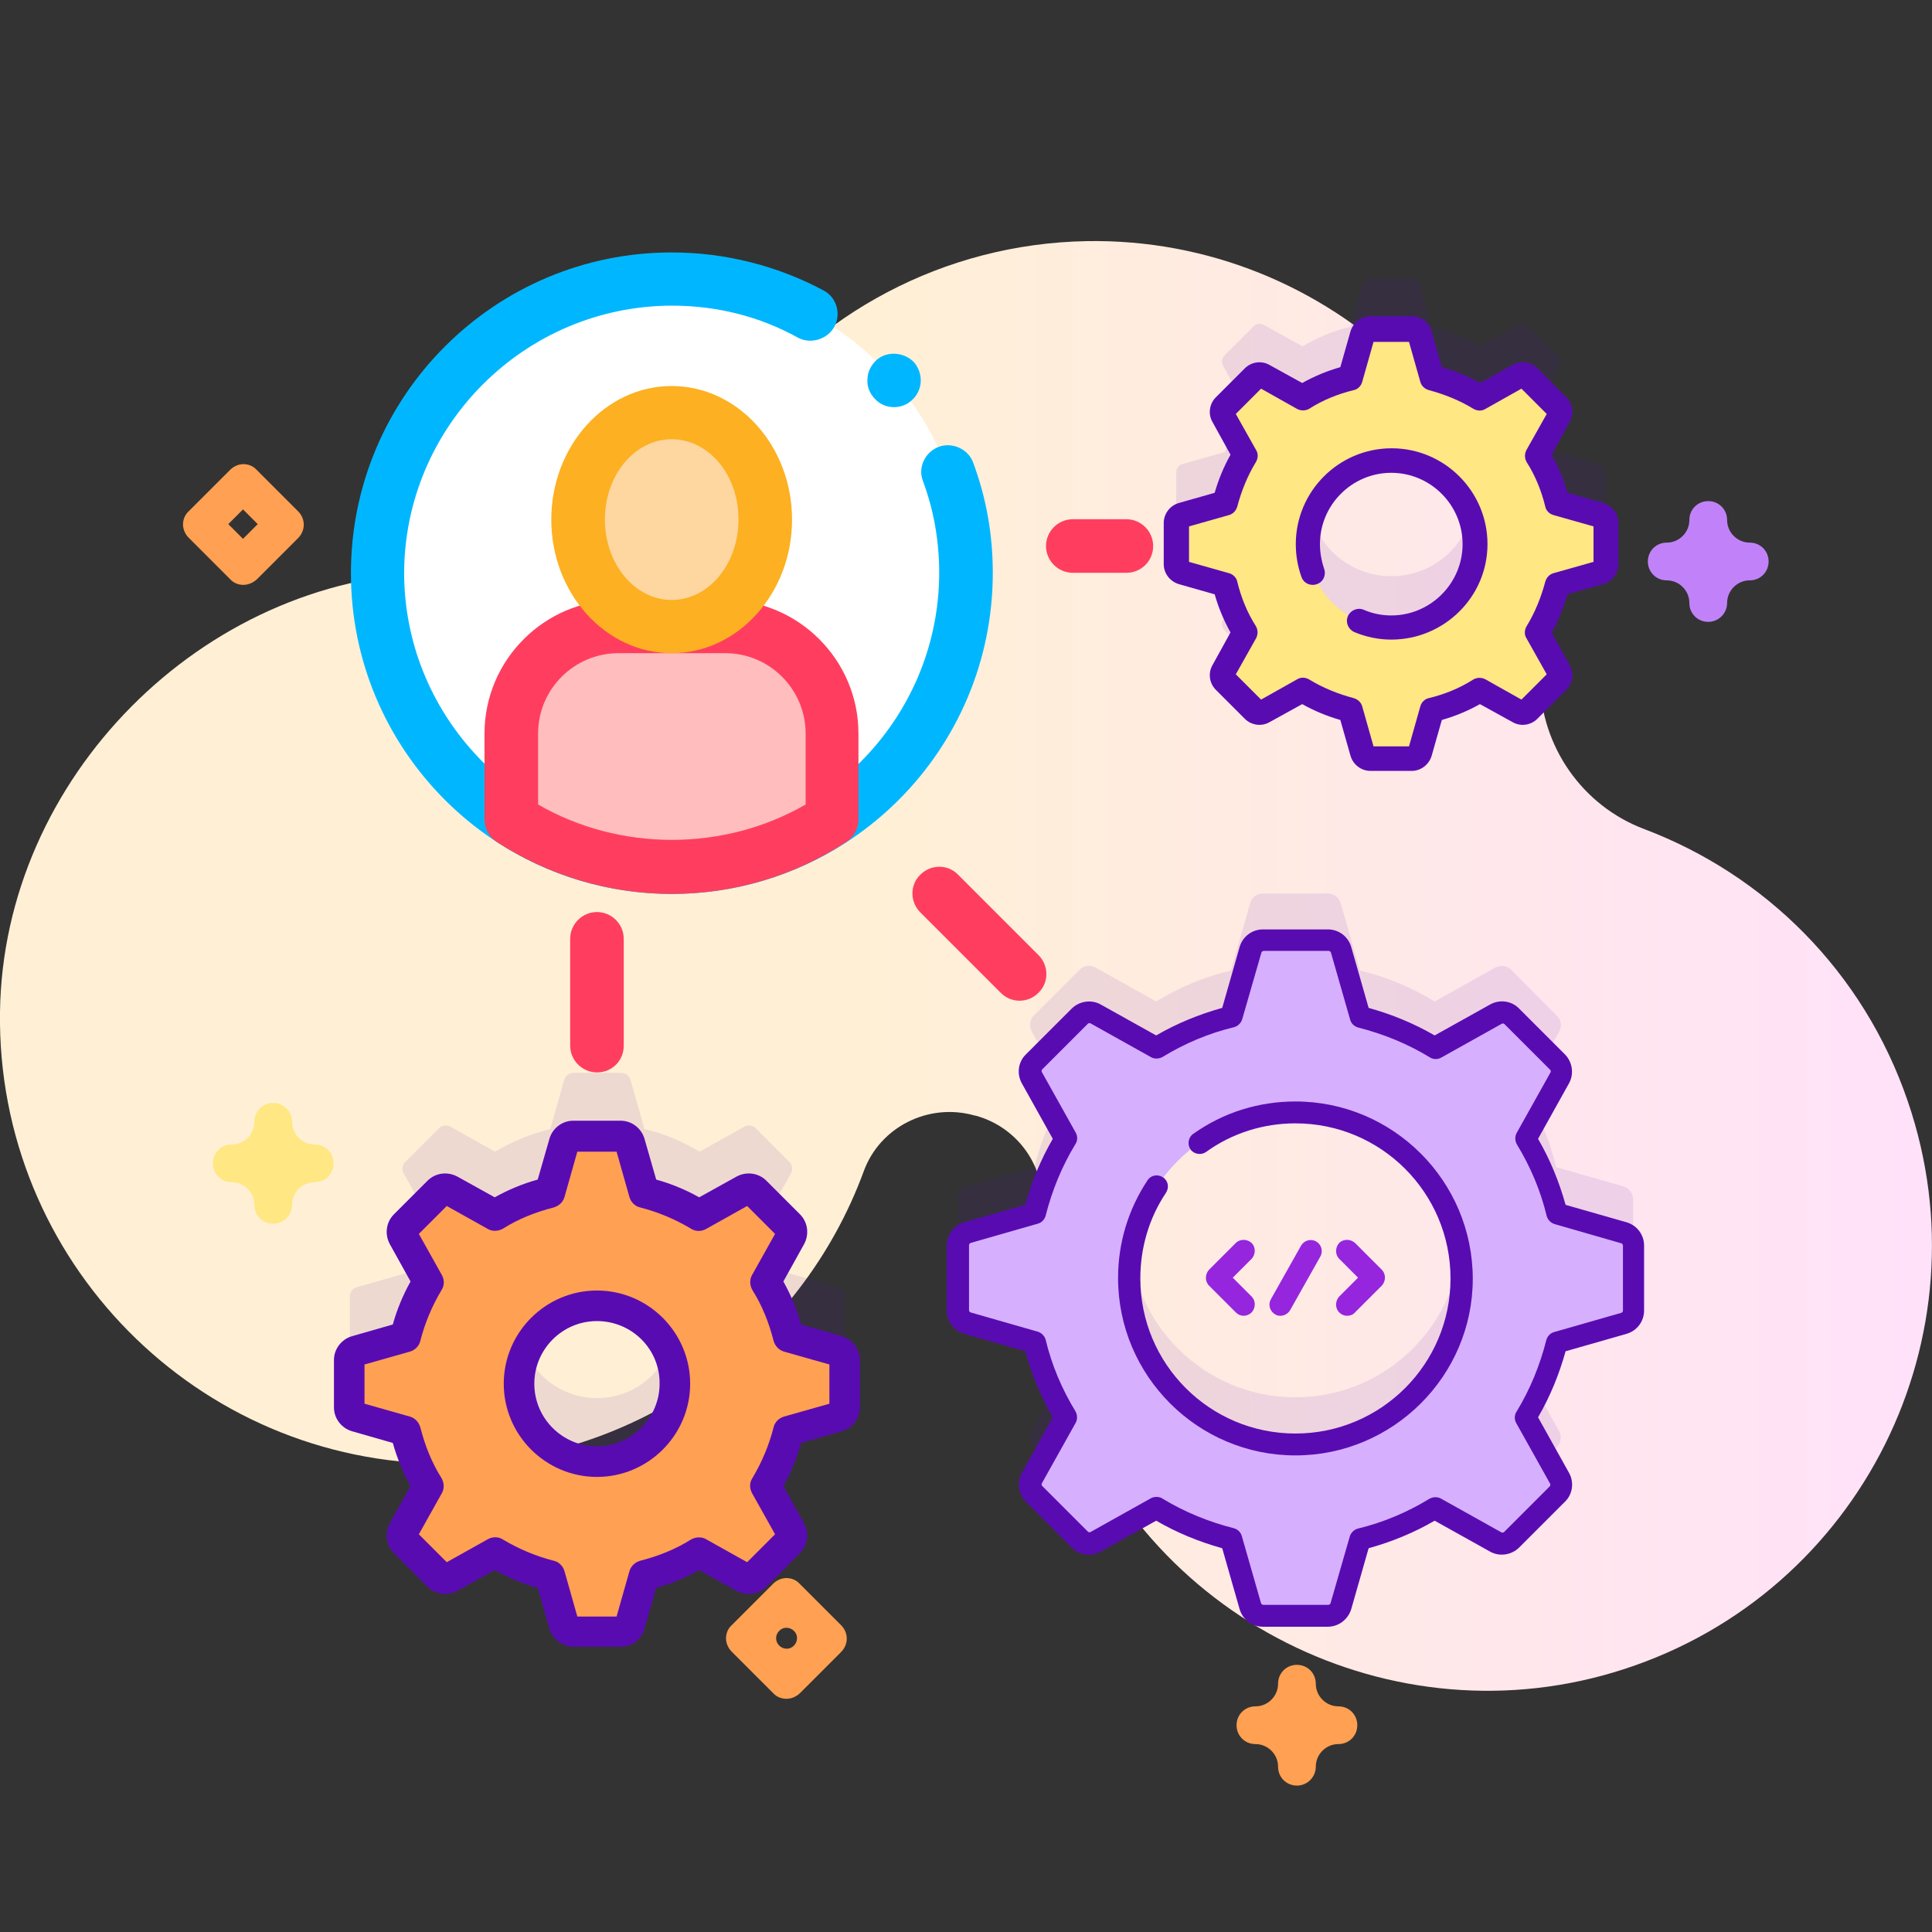 <?xml version="1.0" encoding="utf-8"?>
<!-- Generator: Adobe Illustrator 23.1.0, SVG Export Plug-In . SVG Version: 6.00 Build 0)  -->
<svg version="1.1" id="Capa_1" xmlns="http://www.w3.org/2000/svg" xmlns:xlink="http://www.w3.org/1999/xlink" x="0px" y="0px"
	 viewBox="0 0 512 512" style="enable-background:new 0 0 512 512;" xml:space="preserve">
<rect x="0" y="0" width="512" height="512" fill="#333333" stroke="none"/>
<style type="text/css">
	.st0{fill:url(#SVGID_1_);}
	.st1{fill:#FFA052;}
	.st2{fill:#C182F9;}
	.st3{fill:#FFE783;}
	.st4{fill:#FF3E5F;}
	.st5{fill:#FFFFFF;}
	.st6{fill:#00B7FF;}
	.st7{fill:#FFBDBD;}
	.st8{fill:#FDD6A0;}
	.st9{fill:#FDB021;}
	.st10{opacity:0.1;fill:#590BB2;enable-background:new    ;}
	.st11{fill:#590BB2;}
	.st12{fill:#D6B0FF;}
	.st13{fill:#9526DD;}
</style>
<g>
	
		<linearGradient id="SVGID_1_" gradientUnits="userSpaceOnUse" x1="225.816" y1="254.997" x2="864.887" y2="254.997" gradientTransform="matrix(1 0 0 -1 0 511)">
		<stop  offset="7.011211e-04" style="stop-color:#FFF0D5"/>
		<stop  offset="0.511" style="stop-color:#FFDFFF"/>
		<stop  offset="1" style="stop-color:#D9CEFF"/>
	</linearGradient>
	<path class="st0" d="M505.6,291.9c-11.8-34.6-38.1-60.2-69.9-72.2c-16.4-6.2-27.3-21.9-27.6-39.4c0-0.4,0-0.8,0-1.2
		c-1.5-64.6-55.5-116.3-120.1-115.2c-38.1,0.7-71.8,19.4-92.9,47.9c-18.2,24.6-46.5,40-77.1,39.9c-0.9,0-1.8,0-2.7,0
		C53.5,153.2,0.8,206.3,0,268.2c-0.9,65.9,52.3,119.7,118,119.7c50.9,0,94.3-32.3,110.9-77.5c4.3-11.8,17.2-18.2,29.3-14.8
		c0.2,0,0.3,0.1,0.5,0.1c11.1,3.1,18.5,13.6,17.5,25.1c-1.2,15.4,0.6,31.3,5.8,46.8c20.5,61.1,87.2,94.7,148.5,74.7
		C493.2,421.9,526.9,354.1,505.6,291.9z"/>
	<g>
		<g>
			<g>
				<path class="st1" d="M208.4,450.2c-1.3,0-2.6-0.5-3.5-1.5l-11-11c-0.9-0.9-1.5-2.2-1.5-3.5s0.5-2.6,1.5-3.5l11-11
					c0.9-0.9,2.2-1.5,3.5-1.5l0,0c1.3,0,2.6,0.5,3.5,1.5l11,11c2,2,2,5.1,0,7.1l-11,11C211,449.6,209.8,450.2,208.4,450.2z
					 M206.5,436.1L206.5,436.1c1.1,1.1,2.9,1.1,3.9,0v0c1.1-1.1,1.1-2.9,0-3.9l0,0c-1.1-1.1-2.9-1.1-3.9,0v0
					C205.4,433.3,205.4,435,206.5,436.1z"/>
				<path class="st1" d="M64.5,155c-1.3,0-2.6-0.5-3.5-1.5l-11-11c-0.9-0.9-1.5-2.2-1.5-3.5c0-1.3,0.5-2.6,1.5-3.5l11-11
					c0.9-0.9,2.2-1.5,3.5-1.5l0,0c1.3,0,2.6,0.5,3.5,1.5l11,11c2,2,2,5.1,0,7.1l-11,11C67.1,154.4,65.8,155,64.5,155z M60.5,138.9
					l3.9,3.9l3.9-3.9l-3.9-3.9L60.5,138.9z"/>
				<path class="st2" d="M452.7,164.8c-2.8,0-5-2.2-5-5c0-3.3-2.7-6-6-6c-2.8,0-5-2.2-5-5s2.2-5,5-5c3.3,0,6-2.7,6-6
					c0-2.8,2.2-5,5-5s5,2.2,5,5c0,3.3,2.7,6,6,6c2.8,0,5,2.2,5,5s-2.2,5-5,5c-3.3,0-6,2.7-6,6C457.7,162.6,455.4,164.8,452.7,164.8z
					"/>
				<path class="st3" d="M72.4,324.3c-2.8,0-5-2.2-5-5c0-3.3-2.7-6-6-6c-2.8,0-5-2.2-5-5c0-2.8,2.2-5,5-5c3.3,0,6-2.7,6-6
					c0-2.8,2.2-5,5-5s5,2.2,5,5c0,3.3,2.7,6,6,6c2.8,0,5,2.2,5,5c0,2.8-2.2,5-5,5c-3.3,0-6,2.7-6,6
					C77.4,322.1,75.1,324.3,72.4,324.3z"/>
				<path class="st1" d="M343.7,473.2c-2.8,0-5-2.2-5-5c0-3.3-2.7-6-6-6c-2.8,0-5-2.2-5-5s2.2-5,5-5c3.3,0,6-2.7,6-6
					c0-2.8,2.2-5,5-5s5,2.2,5,5c0,3.3,2.7,6,6,6c2.8,0,5,2.2,5,5s-2.2,5-5,5c-3.3,0-6,2.7-6,6C348.7,470.9,346.5,473.2,343.7,473.2z
					"/>
			</g>
		</g>
	</g>
</g>
<g>
	<g>
		<path class="st4" d="M298.5,151.8h-14.2c-3.9,0-7.1-3.2-7.1-7.1c0-3.9,3.2-7.1,7.1-7.1h14.2c3.9,0,7.1,3.2,7.1,7.1
			C305.6,148.7,302.4,151.8,298.5,151.8z"/>
	</g>
	<g>
		<path class="st4" d="M270.2,265.2c-1.8,0-3.6-0.7-5-2.1l-21.3-21.3c-2.8-2.8-2.8-7.3,0-10c2.8-2.8,7.3-2.8,10,0l21.3,21.3
			c2.8,2.8,2.8,7.3,0,10C273.8,264.5,272,265.2,270.2,265.2z"/>
	</g>
	<g>
		<path class="st4" d="M158.2,284.2c-3.9,0-7.1-3.2-7.1-7.1v-28.3c0-3.9,3.2-7.1,7.1-7.1c3.9,0,7.1,3.2,7.1,7.1v28.3
			C165.3,281.1,162.2,284.2,158.2,284.2z"/>
	</g>
	<g>
		<g>
			<g>
				<g>
					<path class="st5" d="M178,229.8c-43.1,0-78-34.9-78-78c0-43.1,34.9-78,78-78s78,34.9,78,78C256,194.9,221.1,229.8,178,229.8z"
						/>
					<path class="st6" d="M178,236.9c-46.9,0-85-38.1-85-85s38.1-85,85-85c14.1,0,28,3.5,40.3,10.1c3.4,1.8,4.7,6.2,2.8,9.6
						c-1.8,3.3-6.2,4.7-9.6,2.9C201.2,83.8,189.9,81,178,81c-39,0.1-70.8,31.9-70.9,70.9c0.1,39,31.9,70.8,70.9,70.9
						c39-0.1,70.8-31.9,70.9-70.9c0-8.4-1.4-16.6-4.3-24.4c-0.7-1.8-0.6-3.7,0.2-5.4c0.8-1.7,2.2-3,4-3.7c3.6-1.3,7.8,0.6,9.1,4.2
						c3.5,9.4,5.2,19.1,5.2,29.2C263.1,198.8,225,236.9,178,236.9z M236.9,107.9c-2.1,0-4-0.9-5.3-2.5c0,0-0.1,0-0.1-0.1
						c-1.2-1.4-1.8-3.2-1.6-5.1c0.1-1.8,1-3.5,2.4-4.8c2.8-2.5,7.5-2.1,10,0.7c1.2,1.4,1.8,3.3,1.7,5.1c-0.1,1.9-1,3.7-2.4,4.9
						C240.3,107.3,238.6,107.9,236.9,107.9z"/>
				</g>
				<g>
					<g>
						<path class="st7" d="M192.2,166h-28.3c-15.7,0-28.3,12.7-28.3,28.3v22.8c12.2,8,26.8,12.7,42.5,12.7s30.3-4.7,42.5-12.7v-22.8
							C220.6,178.7,207.9,166,192.2,166z"/>
						<path class="st4" d="M178,236.9c-16.5,0-32.5-4.8-46.4-13.8c-2-1.3-3.2-3.5-3.2-5.9v-22.8c0-19.5,15.9-35.4,35.4-35.4h28.3
							c19.5,0,35.4,15.9,35.4,35.4v22.8c0,2.4-1.2,4.6-3.2,5.9C210.6,232.1,194.5,236.9,178,236.9z M142.6,213.2
							c21.6,12.5,49.3,12.5,70.9,0v-18.8c0-11.7-9.5-21.3-21.3-21.3h-28.3c-11.7,0-21.3,9.5-21.3,21.3V213.2z M220.6,217.1
							L220.6,217.1L220.6,217.1z"/>
					</g>
				</g>
				<g>
					<path class="st8" d="M202.8,137.7c0,15.7-11.1,28.3-24.8,28.3c-13.7,0-24.8-12.7-24.8-28.3s11.1-28.3,24.8-28.3
						C191.7,109.3,202.8,122,202.8,137.7z"/>
					<path class="st9" d="M178,173.1c-17.6,0-31.9-15.9-31.9-35.4c0-19.5,14.3-35.4,31.9-35.4s31.9,15.9,31.9,35.4
						C209.9,157.2,195.6,173.1,178,173.1z M178,116.4c-9.8,0-17.7,9.5-17.7,21.3c0,11.7,7.9,21.3,17.7,21.3s17.7-9.5,17.7-21.3
						C195.8,125.9,187.8,116.4,178,116.4z"/>
				</g>
			</g>
		</g>
	</g>
	<path class="st10" d="M424,123l-11.3-3.2c-1.1-4.5-2.9-8.8-5.2-12.6l5.7-10.3c0.5-0.9,0.3-2-0.4-2.7l-7.7-7.7
		c-0.7-0.7-1.8-0.9-2.7-0.4l-10.3,5.7c-3.9-2.3-8.1-4.1-12.6-5.2l-3.2-11.3c-0.3-1-1.2-1.6-2.2-1.6h-10.9c-1,0-1.9,0.7-2.2,1.6
		l-3.2,11.3c-4.5,1.1-8.8,2.9-12.6,5.2l-10.3-5.7c-0.9-0.5-2-0.3-2.7,0.4l-7.7,7.7c-0.7,0.7-0.9,1.8-0.4,2.7l5.7,10.3
		c-2.3,3.9-4.1,8.1-5.2,12.6l-11.3,3.2c-1,0.3-1.6,1.2-1.6,2.2V136c0,1,0.7,1.9,1.6,2.2l11.3,3.2c1.1,4.5,2.9,8.8,5.2,12.6
		l-5.7,10.3c-0.5,0.9-0.3,2,0.4,2.7l7.7,7.7c0.7,0.7,1.8,0.9,2.7,0.4l10.3-5.7c3.9,2.3,8.1,4.1,12.6,5.2l3.2,11.3
		c0.3,1,1.2,1.6,2.2,1.6h10.9c1,0,1.9-0.7,2.2-1.6l3.2-11.3c4.5-1.1,8.8-2.9,12.6-5.2l10.3,5.7c0.9,0.5,2,0.3,2.7-0.4l7.7-7.7
		c0.7-0.7,0.9-1.8,0.4-2.7l-5.7-10.3c2.3-3.9,4.1-8.1,5.2-12.6l11.3-3.2c1-0.3,1.6-1.2,1.6-2.2v-10.9
		C425.6,124.1,424.9,123.2,424,123z M368.7,152.7c-12.2,0-22.1-9.9-22.1-22.1c0-12.2,9.9-22.1,22.1-22.1s22.1,9.9,22.1,22.1
		C390.8,142.8,380.9,152.7,368.7,152.7z"/>
	<path class="st3" d="M424,136.5l-11.3-3.2c-1.1-4.5-2.9-8.8-5.2-12.6l5.7-10.3c0.5-0.9,0.3-2-0.4-2.7l-7.7-7.7
		c-0.7-0.7-1.8-0.9-2.7-0.4l-10.3,5.7c-3.9-2.3-8.1-4.1-12.6-5.2l-3.2-11.3c-0.3-1-1.2-1.6-2.2-1.6h-10.9c-1,0-1.9,0.7-2.2,1.6
		l-3.2,11.3c-4.5,1.1-8.8,2.9-12.6,5.2l-10.3-5.7c-0.9-0.5-2-0.3-2.7,0.4l-7.7,7.7c-0.7,0.7-0.9,1.8-0.4,2.7l5.7,10.3
		c-2.3,3.9-4.1,8.1-5.2,12.6l-11.3,3.2c-1,0.3-1.6,1.2-1.6,2.2v10.9c0,1,0.7,1.9,1.6,2.2l11.3,3.2c1.1,4.5,2.9,8.8,5.2,12.6
		l-5.7,10.3c-0.5,0.9-0.3,2,0.4,2.7l7.7,7.7c0.7,0.7,1.8,0.9,2.7,0.4l10.3-5.7c3.9,2.3,8.1,4.1,12.6,5.2l3.2,11.3
		c0.3,1,1.2,1.6,2.2,1.6h10.9c1,0,1.9-0.7,2.2-1.6l3.2-11.3c4.5-1.1,8.8-2.9,12.6-5.2l10.3,5.7c0.9,0.5,2,0.3,2.7-0.4l7.7-7.7
		c0.7-0.7,0.9-1.8,0.4-2.7l-5.7-10.3c2.3-3.9,4.1-8.1,5.2-12.6l11.3-3.2c1-0.3,1.6-1.2,1.6-2.2v-10.9
		C425.6,137.6,424.9,136.8,424,136.5z M368.7,166.2c-12.2,0-22.1-9.9-22.1-22.1s9.9-22.1,22.1-22.1s22.1,9.9,22.1,22.1
		S380.9,166.2,368.7,166.2z"/>
	<path class="st11" d="M374.1,204.3h-10.9c-2.4,0-4.6-1.6-5.3-4l-2.7-9.5c-3.5-1-6.9-2.4-10.1-4.2l-8.7,4.8
		c-2.1,1.2-4.8,0.8-6.5-0.9l-7.7-7.7c-1.7-1.7-2.1-4.4-0.9-6.5l4.8-8.7c-1.8-3.2-3.2-6.6-4.2-10.1l-9.5-2.7c-2.3-0.7-4-2.8-4-5.3
		v-10.9c0-2.4,1.6-4.6,4-5.3l9.5-2.7c1-3.5,2.4-6.9,4.2-10.1l-4.8-8.7c-1.2-2.1-0.8-4.8,0.9-6.5l7.7-7.7c1.7-1.7,4.4-2.1,6.5-0.9
		l8.7,4.8c3.2-1.8,6.6-3.2,10.1-4.2l2.7-9.5c0.7-2.3,2.8-4,5.3-4h10.9c2.4,0,4.6,1.6,5.3,4l2.7,9.5c3.5,1,6.9,2.4,10.1,4.2l8.7-4.8
		c2.1-1.2,4.8-0.8,6.5,0.9l7.7,7.7c1.7,1.7,2.1,4.4,0.9,6.5l-4.8,8.7c1.8,3.2,3.2,6.6,4.2,10.1l9.5,2.7l0,0c2.3,0.7,4,2.8,4,5.3
		v10.9c0,2.4-1.6,4.6-4,5.3l-9.5,2.7c-1,3.5-2.4,6.9-4.2,10.1l4.8,8.7c1.2,2.1,0.8,4.8-0.9,6.5l-7.7,7.7c-1.7,1.7-4.4,2.1-6.5,0.9
		l-8.7-4.8c-3.2,1.8-6.6,3.2-10.1,4.2l-2.7,9.5C378.7,202.6,376.6,204.3,374.1,204.3z M364,197.8h9.4l3-10.6c0.3-1.1,1.2-2,2.3-2.2
		c4.1-1,8.1-2.6,11.7-4.9c1-0.6,2.2-0.6,3.2-0.1l9.6,5.4l6.7-6.7l-5.4-9.6c-0.6-1-0.5-2.2,0.1-3.2c2.2-3.6,3.8-7.6,4.9-11.7
		c0.3-1.1,1.1-2,2.2-2.3l10.6-3v-9.4l-10.6-3c-1.1-0.3-2-1.2-2.2-2.3c-1-4.1-2.6-8.1-4.9-11.7c-0.6-1-0.6-2.2-0.1-3.2l5.4-9.6
		l-6.7-6.7l-9.6,5.4c-1,0.6-2.2,0.5-3.2-0.1c-3.6-2.2-7.6-3.8-11.7-4.9c-1.1-0.3-2-1.1-2.3-2.2l-3-10.6H364l-3,10.6
		c-0.3,1.1-1.2,2-2.3,2.2c-4.1,1-8.1,2.6-11.7,4.9c-1,0.6-2.2,0.6-3.2,0.1l-9.6-5.4l-6.7,6.7l5.4,9.6c0.6,1,0.5,2.2-0.1,3.2
		c-2.2,3.6-3.8,7.6-4.9,11.7c-0.3,1.1-1.1,2-2.2,2.3l-10.6,3v9.4l10.6,3c1.1,0.3,2,1.2,2.2,2.3c1,4.1,2.6,8.1,4.9,11.7
		c0.6,1,0.6,2.2,0.1,3.2l-5.4,9.6l6.7,6.7l9.6-5.4c1-0.6,2.2-0.5,3.2,0.1c3.6,2.2,7.6,3.8,11.7,4.9c1.1,0.3,2,1.1,2.3,2.2L364,197.8
		z M368.7,169.5c-3.4,0-6.7-0.7-9.8-2c-1.6-0.7-2.4-2.6-1.7-4.2c0.7-1.6,2.6-2.4,4.2-1.7c2.3,1,4.8,1.5,7.3,1.5
		c10.4,0,18.9-8.5,18.9-18.9s-8.5-18.9-18.9-18.9s-18.9,8.5-18.9,18.9c0,2.2,0.4,4.4,1.1,6.5c0.6,1.7-0.2,3.5-1.9,4.1
		c-1.7,0.6-3.5-0.2-4.1-1.9c-1-2.8-1.5-5.7-1.5-8.7c0-14,11.4-25.4,25.4-25.4s25.4,11.4,25.4,25.4S382.7,169.5,368.7,169.5z"/>
	<g>
		<g>
			<g>
				<path class="st10" d="M430.2,314.4l-17.8-5.1c-1.7-7.1-4.5-13.8-8.2-19.8l9-16.1c0.8-1.4,0.5-3.1-0.6-4.2L400.5,257
					c-1.1-1.1-2.8-1.3-4.2-0.6l-16.1,9c-6.1-3.7-12.7-6.5-19.8-8.2l-5.1-17.8c-0.4-1.5-1.8-2.6-3.4-2.6h-17.2c-1.6,0-3,1-3.4,2.6
					l-5.1,17.8c-7.1,1.7-13.8,4.5-19.8,8.2l-16.1-9c-1.4-0.8-3.1-0.5-4.2,0.6L274,269.1c-1.1,1.1-1.3,2.8-0.6,4.2l9,16.1
					c-3.7,6.1-6.5,12.7-8.2,19.8l-17.8,5.1c-1.5,0.4-2.6,1.8-2.6,3.4v17.2c0,1.6,1,3,2.6,3.4l17.8,5.1c1.7,7.1,4.5,13.8,8.2,19.8
					l-9,16.1c-0.8,1.4-0.5,3.1,0.6,4.2l12.1,12.1c1.1,1.1,2.8,1.3,4.2,0.6l16.1-9c6.1,3.7,12.7,6.5,19.8,8.2l5.1,17.8
					c0.4,1.5,1.8,2.6,3.4,2.6h17.2c1.6,0,3-1,3.4-2.6l5.1-17.8c7.1-1.7,13.8-4.5,19.8-8.2l16.1,9c1.4,0.8,3.1,0.5,4.2-0.6l12.1-12.1
					c1.1-1.1,1.3-2.8,0.6-4.2l-9-16.1c3.7-6.1,6.5-12.7,8.2-19.8l17.8-5.1c1.5-0.4,2.6-1.8,2.6-3.4v-17.2
					C432.7,316.2,431.7,314.8,430.2,314.4z M343.3,370.3c-24.3,0-44-19.7-44-44s19.7-44,44-44c24.3,0,44,19.7,44,44
					S367.6,370.3,343.3,370.3z"/>
			</g>
			<path class="st12" d="M430.2,326.7l-17.8-5.1c-1.7-7.1-4.5-13.8-8.2-19.8l9-16.1c0.8-1.4,0.5-3.1-0.6-4.2l-12.1-12.1
				c-1.1-1.1-2.8-1.3-4.2-0.6l-16.1,9c-6.1-3.7-12.7-6.5-19.8-8.2l-5.1-17.8c-0.4-1.5-1.8-2.6-3.4-2.6h-17.2c-1.6,0-3,1-3.4,2.6
				l-5.1,17.8c-7.1,1.7-13.8,4.5-19.8,8.2l-16.1-9c-1.4-0.8-3.1-0.5-4.2,0.6L274,281.5c-1.1,1.1-1.3,2.8-0.6,4.2l9,16.1
				c-3.7,6.1-6.5,12.7-8.2,19.8l-17.8,5.1c-1.5,0.4-2.6,1.8-2.6,3.4v17.2c0,1.6,1,3,2.6,3.4l17.8,5.1c1.7,7.1,4.5,13.8,8.2,19.8
				l-9,16.1c-0.8,1.4-0.5,3.1,0.6,4.2l12.1,12.1c1.1,1.1,2.8,1.3,4.2,0.6l16.1-9c6.1,3.7,12.7,6.5,19.8,8.2l5.1,17.8
				c0.4,1.5,1.8,2.6,3.4,2.6h17.2c1.6,0,3-1,3.4-2.6l5.1-17.8c7.1-1.7,13.8-4.5,19.8-8.2l16.1,9c1.4,0.8,3.1,0.5,4.2-0.6l12.1-12.1
				c1.1-1.1,1.3-2.8,0.6-4.2l-9-16.1c3.7-6.1,6.5-12.7,8.2-19.8l17.8-5.1c1.5-0.4,2.6-1.8,2.6-3.4v-17.2
				C432.7,328.5,431.7,327.2,430.2,326.7z M343.3,382.7c-24.3,0-44-19.7-44-44s19.7-44,44-44c24.3,0,44,19.7,44,44
				S367.6,382.7,343.3,382.7z"/>
			<path class="st11" d="M351.9,431.1h-17.2c-2.9,0-5.4-1.9-6.2-4.7l-4.6-16.1c-6.1-1.7-12-4.1-17.5-7.3l-14.7,8.2
				c-2.5,1.4-5.7,1-7.7-1.1l-12.1-12.1c-2-2-2.5-5.2-1.1-7.7l8.2-14.7c-3.2-5.5-5.6-11.4-7.3-17.5l-16.1-4.6
				c-2.8-0.8-4.7-3.3-4.7-6.2v-17.2c0-2.9,1.9-5.4,4.7-6.2l16.1-4.6c1.7-6.1,4.1-12,7.3-17.5l-8.2-14.7c-1.4-2.5-1-5.7,1.1-7.7
				l12.1-12.1c2-2,5.2-2.5,7.7-1.1l14.7,8.2c5.5-3.2,11.4-5.6,17.5-7.3l4.6-16.1c0.8-2.8,3.3-4.7,6.2-4.7h17.2
				c2.9,0,5.4,1.9,6.2,4.7l4.6,16.1c6.1,1.7,12,4.1,17.5,7.3l14.7-8.2c2.5-1.4,5.7-1,7.7,1.1l12.1,12.1c2,2,2.5,5.2,1.1,7.7
				l-8.2,14.7c3.2,5.5,5.6,11.4,7.3,17.5l16.1,4.6h0c2.8,0.8,4.7,3.3,4.7,6.2v17.2c0,2.9-1.9,5.4-4.7,6.2l-16.1,4.6
				c-1.7,6.1-4.1,12-7.3,17.5l8.2,14.7c1.4,2.5,1,5.7-1.1,7.7l-12.1,12.1c-2,2-5.2,2.5-7.7,1.1l-14.7-8.2
				c-5.5,3.2-11.4,5.6-17.5,7.3l-4.6,16.1C357.3,429.1,354.8,431.1,351.9,431.1z M306.5,396.7c0.5,0,1.1,0.1,1.5,0.4
				c5.9,3.6,12.3,6.2,19,7.9c1,0.3,1.8,1,2.1,2.1l5.1,17.8c0.1,0.2,0.3,0.4,0.6,0.4h17.2c0.3,0,0.5-0.2,0.6-0.4l5.1-17.7
				c0.3-1,1.1-1.8,2.1-2.1c6.7-1.6,13.1-4.3,19-7.9c0.9-0.5,2-0.6,3-0.1l16.1,9c0.2,0.1,0.5,0.1,0.7-0.1l12.1-12.1
				c0.2-0.2,0.2-0.5,0.1-0.7l-9-16.1c-0.5-0.9-0.5-2.1,0.1-3c3.6-5.9,6.2-12.3,7.9-19c0.3-1,1-1.8,2.1-2.1l17.8-5.1
				c0.2-0.1,0.4-0.3,0.4-0.6v-17.2c0-0.3-0.2-0.5-0.4-0.6l-17.7-5.1c-1-0.3-1.8-1.1-2.1-2.1c-1.6-6.7-4.3-13.1-7.9-19
				c-0.5-0.9-0.6-2-0.1-3l9-16.1c0.1-0.2,0.1-0.5-0.1-0.7l-12.1-12.1c-0.2-0.2-0.5-0.2-0.7-0.1l-16.1,9c-0.9,0.5-2.1,0.5-3-0.1
				c-5.9-3.6-12.3-6.2-19-7.9c-1-0.3-1.8-1-2.1-2.1l-5.1-17.8c-0.1-0.2-0.3-0.4-0.6-0.4h-17.2c-0.3,0-0.5,0.2-0.6,0.4l-5.1,17.7
				c-0.3,1-1.1,1.8-2.1,2.1c-6.7,1.6-13.1,4.3-19,7.9c-0.9,0.5-2,0.6-3,0.1l-16.1-9c-0.2-0.1-0.5-0.1-0.7,0.1l-12.1,12.1
				c-0.2,0.2-0.2,0.5-0.1,0.7l9,16.1c0.5,0.9,0.5,2.1-0.1,3c-3.6,5.9-6.2,12.3-7.9,19c-0.3,1-1,1.8-2.1,2.1l-17.8,5.1
				c-0.2,0.1-0.4,0.3-0.4,0.6v17.2c0,0.3,0.2,0.5,0.4,0.6l17.8,5.1c1,0.3,1.8,1.1,2.1,2.1c1.6,6.7,4.3,13.1,7.9,19
				c0.5,0.9,0.6,2,0.1,3l-9,16.1c-0.1,0.2-0.1,0.5,0.1,0.7l12.1,12.1c0.2,0.2,0.5,0.2,0.7,0.1l16.1-9
				C305.5,396.8,306,396.7,306.5,396.7z M343.3,385.7c-25.9,0-47-21.1-47-47c0-9.3,2.7-18.2,7.8-25.9c0.9-1.4,2.7-1.7,4.1-0.8
				s1.7,2.7,0.8,4.1c-4.5,6.7-6.8,14.6-6.8,22.7c0,22.7,18.4,41.1,41.1,41.1s41.1-18.4,41.1-41.1c0-22.7-18.4-41.1-41.1-41.1
				c-8.5,0-16.8,2.6-23.7,7.6c-1.3,0.9-3.2,0.6-4.1-0.7c-0.9-1.3-0.6-3.2,0.7-4.1c8-5.7,17.4-8.6,27.1-8.6c25.9,0,47,21.1,47,47
				C390.3,364.6,369.2,385.7,343.3,385.7z"/>
		</g>
		<g>
			<g>
				<g>
					<path class="st13" d="M329.6,348.7c-0.8,0-1.5-0.3-2.1-0.9l-7.1-7.1c-1.1-1.1-1.1-3,0-4.2l7.1-7.1c1.1-1.1,3-1.1,4.2,0
						c1.1,1.1,1.1,3,0,4.2l-5,5l5,5c1.1,1.1,1.1,3,0,4.2C331.1,348.4,330.3,348.7,329.6,348.7z"/>
				</g>
				<g>
					<path class="st13" d="M357,348.7c-0.8,0-1.5-0.3-2.1-0.9c-1.1-1.1-1.1-3,0-4.2l5-5l-5-5c-1.1-1.1-1.1-3,0-4.2
						c1.1-1.1,3-1.1,4.2,0l7.1,7.1c1.1,1.1,1.1,3,0,4.2l-7.1,7.1C358.6,348.4,357.8,348.7,357,348.7z"/>
				</g>
			</g>
			<g>
				<path class="st13" d="M339.3,348.7c-0.5,0-1-0.1-1.4-0.4c-1.4-0.8-1.9-2.6-1.1-4l8-14.2c0.8-1.4,2.6-1.9,4-1.1
					c1.4,0.8,1.9,2.6,1.1,4l-8,14.2C341.3,348.2,340.3,348.7,339.3,348.7z"/>
			</g>
		</g>
	</g>
	<g>
		<g>
			<g>
				<path class="st10" d="M222,341.1l-13-3.7c-1.3-5.2-3.3-10.1-6-14.6l6.6-11.8c0.6-1,0.4-2.3-0.4-3.1l-8.9-8.9
					c-0.8-0.8-2.1-1-3.1-0.4l-11.8,6.6c-4.5-2.7-9.4-4.8-14.6-6l-3.7-13c-0.3-1.1-1.3-1.9-2.5-1.9h-12.6c-1.2,0-2.2,0.8-2.5,1.9
					l-3.7,13c-5.2,1.3-10.1,3.3-14.6,6l-11.8-6.6c-1-0.6-2.3-0.4-3.1,0.4l-8.9,8.9c-0.8,0.8-1,2.1-0.4,3.1l6.6,11.8
					c-2.7,4.5-4.8,9.4-6,14.6l-13,3.7c-1.1,0.3-1.9,1.3-1.9,2.5v12.6c0,1.2,0.8,2.2,1.9,2.5l13,3.7c1.3,5.2,3.3,10.1,6,14.6
					l-6.6,11.8c-0.6,1-0.4,2.3,0.4,3.1l8.9,8.9c0.8,0.8,2.1,1,3.1,0.4l11.8-6.6c4.5,2.7,9.4,4.8,14.6,6l3.7,13
					c0.3,1.1,1.3,1.9,2.5,1.9h12.6c1.2,0,2.2-0.8,2.5-1.9l3.7-13c5.2-1.3,10.1-3.3,14.6-6l11.8,6.6c1,0.6,2.3,0.4,3.1-0.4l8.9-8.9
					c0.8-0.8,1-2.1,0.4-3.1l-6.6-11.8c2.7-4.5,4.8-9.4,6-14.6l13-3.7c1.1-0.3,1.9-1.3,1.9-2.5v-12.6
					C223.9,342.4,223.1,341.4,222,341.1z M158.2,370.5c-11.4,0-20.7-9.2-20.7-20.7s9.2-20.7,20.7-20.7s20.7,9.2,20.7,20.7
					C178.9,361.3,169.6,370.5,158.2,370.5z"/>
			</g>
			<path class="st1" d="M222,357.9l-13-3.7c-1.3-5.2-3.3-10.1-6-14.6l6.6-11.8c0.6-1,0.4-2.3-0.4-3.1l-8.9-8.9
				c-0.8-0.8-2.1-1-3.1-0.4l-11.8,6.6c-4.5-2.7-9.4-4.8-14.6-6l-3.7-13c-0.3-1.1-1.3-1.9-2.5-1.9h-12.6c-1.2,0-2.2,0.8-2.5,1.9
				l-3.7,13c-5.2,1.3-10.1,3.3-14.6,6l-11.8-6.6c-1-0.6-2.3-0.4-3.1,0.4l-8.9,8.9c-0.8,0.8-1,2.1-0.4,3.1l6.6,11.8
				c-2.7,4.5-4.8,9.4-6,14.6l-13,3.7c-1.1,0.3-1.9,1.3-1.9,2.5V373c0,1.2,0.8,2.2,1.9,2.5l13,3.7c1.3,5.2,3.3,10.1,6,14.6l-6.6,11.8
				c-0.6,1-0.4,2.3,0.4,3.1l8.9,8.9c0.8,0.8,2.1,1,3.1,0.4l11.8-6.6c4.5,2.7,9.4,4.8,14.6,6l3.7,13c0.3,1.1,1.3,1.9,2.5,1.9h12.6
				c1.2,0,2.2-0.8,2.5-1.9l3.7-13c5.2-1.3,10.1-3.3,14.6-6l11.8,6.6c1,0.6,2.3,0.4,3.1-0.4l8.9-8.9c0.8-0.8,1-2.1,0.4-3.1l-6.6-11.8
				c2.7-4.5,4.8-9.4,6-14.6l13-3.7c1.1-0.3,1.9-1.3,1.9-2.5v-12.6C223.9,359.3,223.1,358.2,222,357.9z M158.2,387.4
				c-11.4,0-20.7-9.2-20.7-20.7s9.2-20.7,20.7-20.7s20.7,9.2,20.7,20.7C178.9,378.1,169.6,387.4,158.2,387.4z"/>
			<path class="st11" d="M164.5,436.4h-12.6c-2.9,0-5.5-2-6.3-4.8l-3.1-10.8c-4-1.1-7.8-2.7-11.4-4.7l-9.9,5.5
				c-2.6,1.4-5.8,1-7.9-1.1l-8.9-8.9c-2.1-2.1-2.5-5.3-1.1-7.9l5.5-9.9c-2-3.6-3.6-7.4-4.7-11.4l-10.8-3.1c-2.8-0.8-4.8-3.4-4.8-6.3
				v-12.6c0-2.9,2-5.5,4.8-6.3l10.8-3.1c1.1-4,2.7-7.8,4.7-11.4l-5.5-9.9c-1.4-2.6-1-5.8,1.1-7.9l8.9-8.9c2.1-2.1,5.3-2.5,7.9-1.1
				l9.9,5.5c3.6-2,7.4-3.6,11.4-4.7l3.1-10.8c0.8-2.8,3.4-4.8,6.3-4.8h12.6c2.9,0,5.5,2,6.3,4.8l3.1,10.8c4,1.1,7.8,2.7,11.4,4.7
				l9.9-5.5c2.6-1.4,5.8-1,7.9,1.1l8.9,8.9c2.1,2.1,2.5,5.3,1.1,7.9l-5.5,9.9c2,3.6,3.6,7.4,4.7,11.4l10.8,3.1
				c2.8,0.8,4.8,3.4,4.8,6.3V373c0,2.9-2,5.5-4.8,6.3l-10.8,3.1c-1.1,4-2.7,7.8-4.7,11.4l5.5,9.9c1.4,2.6,1,5.8-1.1,7.9l-8.9,8.9
				c-2.1,2.1-5.3,2.5-7.9,1.1l-9.9-5.5c-3.6,2-7.4,3.6-11.4,4.7l-3.1,10.8C170.1,434.4,167.5,436.4,164.5,436.4z M153,428.4h10.4
				l3.4-12c0.4-1.4,1.5-2.4,2.9-2.8c4.7-1.2,9.3-3,13.4-5.6c1.2-0.7,2.8-0.8,4-0.1l10.9,6.1l7.4-7.4l-6.1-10.9
				c-0.7-1.3-0.7-2.8,0.1-4c2.5-4.2,4.4-8.7,5.6-13.4c0.3-1.4,1.4-2.5,2.8-2.9l12-3.4v-10.4l-12-3.4c-1.4-0.4-2.4-1.5-2.8-2.9
				c-1.2-4.7-3-9.3-5.6-13.4c-0.7-1.2-0.8-2.8-0.1-4l6.1-10.9l-7.4-7.4l-10.9,6.1c-1.3,0.7-2.8,0.7-4-0.1c-4.2-2.5-8.7-4.4-13.4-5.6
				c-1.4-0.3-2.5-1.4-2.9-2.8l-3.4-12H153l-3.4,12c-0.4,1.4-1.5,2.4-2.9,2.8c-4.7,1.2-9.3,3-13.4,5.6c-1.2,0.7-2.8,0.8-4,0.1
				l-10.9-6.1l-7.4,7.4l6.1,10.9c0.7,1.3,0.7,2.8-0.1,4c-2.5,4.2-4.4,8.7-5.6,13.4c-0.3,1.4-1.4,2.5-2.8,2.9l-12,3.4v10.4l12,3.4
				c1.4,0.4,2.4,1.5,2.8,2.9c1.2,4.7,3,9.3,5.6,13.4c0.7,1.2,0.8,2.8,0.1,4l-6.1,10.9l7.4,7.4l10.9-6.1c1.3-0.7,2.8-0.7,4,0.1
				c4.2,2.5,8.7,4.4,13.4,5.6c1.4,0.3,2.5,1.4,2.9,2.8L153,428.4z M220.9,361.8L220.9,361.8L220.9,361.8z M220.9,361.8
				C220.9,361.8,220.9,361.8,220.9,361.8L220.9,361.8L220.9,361.8z"/>
			<path class="st11" d="M158.2,391.4c-13.6,0-24.7-11.1-24.7-24.7c0-13.6,11.1-24.7,24.7-24.7s24.7,11.1,24.7,24.7
				C182.9,380.3,171.8,391.4,158.2,391.4z M158.2,350.1c-9.2,0-16.6,7.5-16.6,16.6c0,9.2,7.5,16.6,16.6,16.6s16.6-7.5,16.6-16.6
				C174.9,357.5,167.4,350.1,158.2,350.1z"/>
		</g>
	</g>
</g>
</svg>
